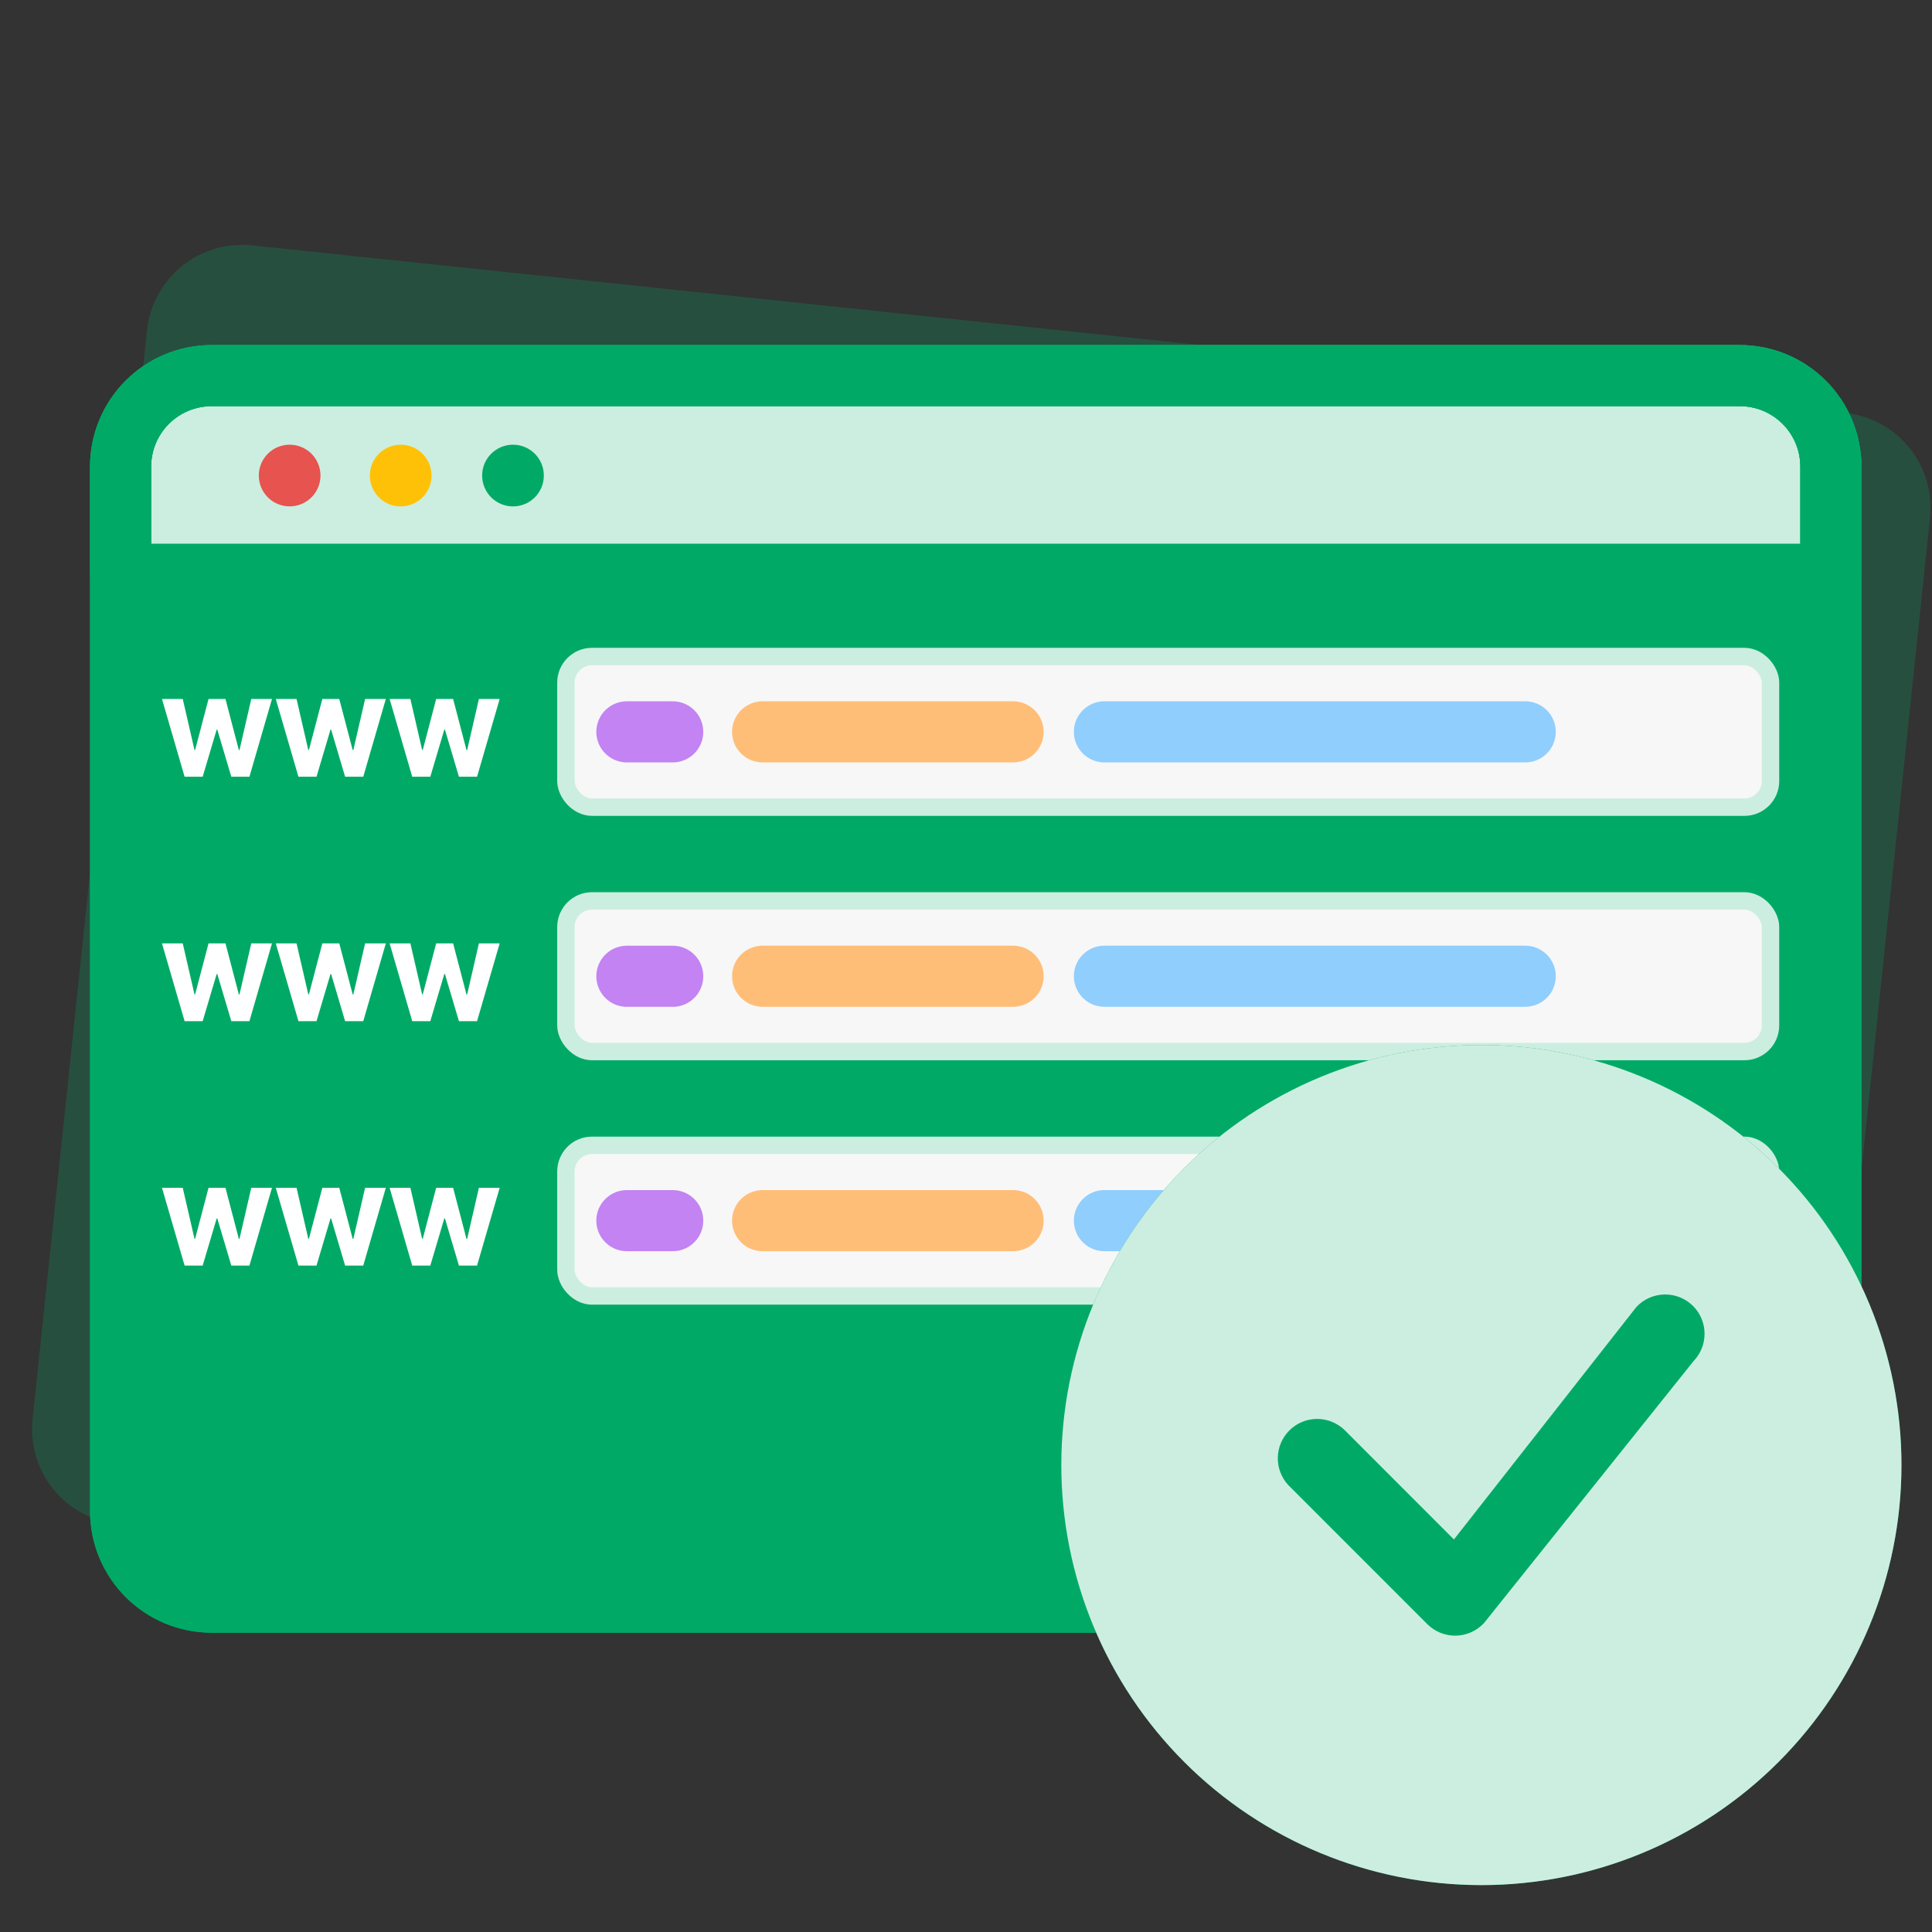 <svg width="51" height="51" viewBox="0 0 51 51" fill="none" xmlns="http://www.w3.org/2000/svg">
<rect x="0" y="0" width="51" height="51" fill="#333333" stroke="none"/>
<path d="M45.117 44.648L3.11 40.233C1.717 40.087 0.715 38.848 0.861 37.456L3.88 8.727C4.027 7.335 5.265 6.332 6.657 6.478L48.699 10.897C50.091 11.043 51.094 12.281 50.947 13.674L47.928 42.403C47.748 43.792 46.509 44.795 45.117 44.648Z" fill="#00AA66" fill-opacity="0.24"/>
<path d="M45.888 42.293H5.594C4.258 42.293 3.183 41.218 3.183 39.883V12.325C3.183 10.989 4.258 9.915 5.594 9.915H45.92C47.256 9.915 48.331 10.989 48.331 12.325V39.883C48.298 41.218 47.223 42.293 45.888 42.293Z" fill="#00AA66"/>
<path d="M48.298 15.159H3.183V12.325C3.183 10.989 4.258 9.915 5.594 9.915H45.92C47.256 9.915 48.331 10.989 48.331 12.325V15.159H48.298Z" fill="white" fill-opacity="0.8"/>
<path d="M45.888 42.293H5.594C4.258 42.293 3.183 41.218 3.183 39.883V12.325C3.183 10.989 4.258 9.915 5.594 9.915H45.92C47.256 9.915 48.331 10.989 48.331 12.325V39.883C48.298 41.218 47.223 42.293 45.888 42.293Z" stroke="#00AA66" stroke-width="1.613" stroke-miterlimit="10" stroke-linecap="round" stroke-linejoin="round"/>
<path d="M45.888 42.293H5.594C4.258 42.293 3.183 41.218 3.183 39.883V12.325C3.183 10.989 4.258 9.915 5.594 9.915H45.92C47.256 9.915 48.331 10.989 48.331 12.325V39.883C48.298 41.218 47.223 42.293 45.888 42.293Z" stroke="#00AA66" stroke-width="1.613" stroke-miterlimit="10" stroke-linecap="round" stroke-linejoin="round"/>
<path d="M48.298 15.159H3.183V12.325C3.183 10.989 4.258 9.915 5.594 9.915H45.92C47.256 9.915 48.331 10.989 48.331 12.325V15.159H48.298Z" stroke="#00AA66" stroke-width="1.613" stroke-miterlimit="10" stroke-linecap="round" stroke-linejoin="round"/>
<path d="M7.646 13.367C8.096 13.367 8.46 13.003 8.46 12.553C8.46 12.103 8.096 11.739 7.646 11.739C7.196 11.739 6.832 12.103 6.832 12.553C6.832 13.003 7.196 13.367 7.646 13.367Z" fill="#E7534E"/>
<path d="M10.578 13.368C11.027 13.368 11.392 13.003 11.392 12.553C11.392 12.104 11.027 11.739 10.578 11.739C10.128 11.739 9.763 12.104 9.763 12.553C9.763 13.003 10.128 13.368 10.578 13.368Z" fill="#FFC107"/>
<path d="M13.542 13.368C13.992 13.368 14.356 13.003 14.356 12.553C14.356 12.104 13.992 11.739 13.542 11.739C13.092 11.739 12.727 12.104 12.727 12.553C12.727 13.003 13.092 13.368 13.542 13.368Z" fill="#00AA66"/>
<rect x="14.939" y="17.331" width="31.798" height="3.976" rx="0.689" fill="#F7F7F7"/>
<rect x="14.939" y="17.331" width="31.798" height="3.976" rx="0.689" stroke="#CCEEE0" stroke-width="0.46"/>
<path d="M29.154 19.319H40.262" stroke="#64BDFF" stroke-opacity="0.7" stroke-width="1.613" stroke-miterlimit="10" stroke-linecap="round" stroke-linejoin="round"/>
<path d="M20.131 19.319H26.743" stroke="#FFBE78" stroke-width="1.613" stroke-miterlimit="10" stroke-linecap="round" stroke-linejoin="round"/>
<path d="M16.548 19.319H17.758" stroke="#C383F2" stroke-width="1.613" stroke-miterlimit="10" stroke-linecap="round" stroke-linejoin="round"/>
<path d="M4.873 20.504L4.276 18.451H4.824L5.134 19.797H5.151L5.505 18.451H5.952L6.305 19.8H6.322L6.633 18.451H7.18L6.584 20.504H6.106L5.736 19.259H5.72L5.35 20.504H4.873ZM7.878 20.504L7.28 18.451H7.828L8.138 19.797H8.155L8.509 18.451H8.956L9.31 19.8H9.327L9.638 18.451H10.185L9.589 20.504H9.11L8.741 19.259H8.725L8.355 20.504H7.878ZM10.882 20.504L10.285 18.451H10.833L11.143 19.797H11.16L11.514 18.451H11.961L12.314 19.8H12.332L12.642 18.451H13.19L12.593 20.504H12.115L11.745 19.259H11.729L11.359 20.504H10.882Z" fill="white"/>
<path d="M4.873 26.956L4.276 24.903H4.824L5.134 26.248H5.151L5.505 24.903H5.952L6.305 26.251H6.322L6.633 24.903H7.18L6.584 26.956H6.106L5.736 25.711H5.72L5.35 26.956H4.873ZM7.878 26.956L7.28 24.903H7.828L8.138 26.248H8.155L8.509 24.903H8.956L9.31 26.251H9.327L9.638 24.903H10.185L9.589 26.956H9.11L8.741 25.711H8.725L8.355 26.956H7.878ZM10.882 26.956L10.285 24.903H10.833L11.143 26.248H11.16L11.514 24.903H11.961L12.314 26.251H12.332L12.642 24.903H13.19L12.593 26.956H12.115L11.745 25.711H11.729L11.359 26.956H10.882Z" fill="white"/>
<path d="M4.873 33.408L4.276 31.355H4.824L5.134 32.7H5.151L5.505 31.355H5.952L6.305 32.703H6.322L6.633 31.355H7.18L6.584 33.408H6.106L5.736 32.163H5.72L5.35 33.408H4.873ZM7.878 33.408L7.28 31.355H7.828L8.138 32.7H8.155L8.509 31.355H8.956L9.31 32.703H9.327L9.638 31.355H10.185L9.589 33.408H9.11L8.741 32.163H8.725L8.355 33.408H7.878ZM10.882 33.408L10.285 31.355H10.833L11.143 32.7H11.16L11.514 31.355H11.961L12.314 32.703H12.332L12.642 31.355H13.19L12.593 33.408H12.115L11.745 32.163H11.729L11.359 33.408H10.882Z" fill="white"/>
<rect x="14.939" y="23.782" width="31.798" height="3.976" rx="0.689" fill="#F7F7F7"/>
<rect x="14.939" y="23.782" width="31.798" height="3.976" rx="0.689" stroke="#CCEEE0" stroke-width="0.46"/>
<path d="M29.154 25.77H40.262" stroke="#64BDFF" stroke-opacity="0.7" stroke-width="1.613" stroke-miterlimit="10" stroke-linecap="round" stroke-linejoin="round"/>
<path d="M20.131 25.77H26.743" stroke="#FFBE78" stroke-width="1.613" stroke-miterlimit="10" stroke-linecap="round" stroke-linejoin="round"/>
<path d="M16.548 25.771H17.758" stroke="#C383F2" stroke-width="1.613" stroke-miterlimit="10" stroke-linecap="round" stroke-linejoin="round"/>
<rect x="14.939" y="30.234" width="31.798" height="3.976" rx="0.689" fill="#F7F7F7"/>
<rect x="14.939" y="30.234" width="31.798" height="3.976" rx="0.689" stroke="#CCEEE0" stroke-width="0.46"/>
<path d="M29.154 32.222H40.262" stroke="#64BDFF" stroke-opacity="0.7" stroke-width="1.613" stroke-miterlimit="10" stroke-linecap="round" stroke-linejoin="round"/>
<path d="M20.131 32.222H26.743" stroke="#FFBE78" stroke-width="1.613" stroke-miterlimit="10" stroke-linecap="round" stroke-linejoin="round"/>
<path d="M16.548 32.222H17.758" stroke="#C383F2" stroke-width="1.613" stroke-miterlimit="10" stroke-linecap="round" stroke-linejoin="round"/>
<g clip-path="url(#clip0_14367_17616)">
<circle cx="39.105" cy="38.674" r="11.089" fill="#00AA66"/>
<path d="M50.194 38.674C50.194 41.615 49.025 44.435 46.946 46.515C44.866 48.594 42.046 49.762 39.105 49.762C36.164 49.762 33.343 48.594 31.264 46.515C29.184 44.435 28.016 41.615 28.016 38.674C28.016 35.733 29.184 32.912 31.264 30.833C33.343 28.753 36.164 27.585 39.105 27.585C42.046 27.585 44.866 28.753 46.946 30.833C49.025 32.912 50.194 35.733 50.194 38.674ZM44.691 34.474C44.592 34.375 44.474 34.297 44.344 34.245C44.214 34.193 44.075 34.168 43.936 34.171C43.796 34.174 43.658 34.205 43.531 34.262C43.403 34.319 43.289 34.402 43.194 34.504L38.38 40.638L35.479 37.735C35.282 37.552 35.021 37.452 34.752 37.456C34.483 37.461 34.225 37.57 34.035 37.761C33.845 37.951 33.736 38.208 33.731 38.477C33.726 38.747 33.826 39.008 34.01 39.205L37.677 42.873C37.776 42.972 37.894 43.05 38.023 43.102C38.153 43.154 38.291 43.18 38.431 43.177C38.57 43.175 38.708 43.144 38.836 43.087C38.963 43.03 39.078 42.948 39.173 42.846L44.706 35.929C44.895 35.733 44.999 35.471 44.996 35.199C44.994 34.927 44.885 34.666 44.692 34.474H44.691Z" fill="#CCEEE0"/>
</g>
<defs>
<clipPath id="clip0_14367_17616">
<rect width="22.177" height="22.177" fill="white" transform="translate(28.016 27.585)"/>
</clipPath>
</defs>
</svg>
